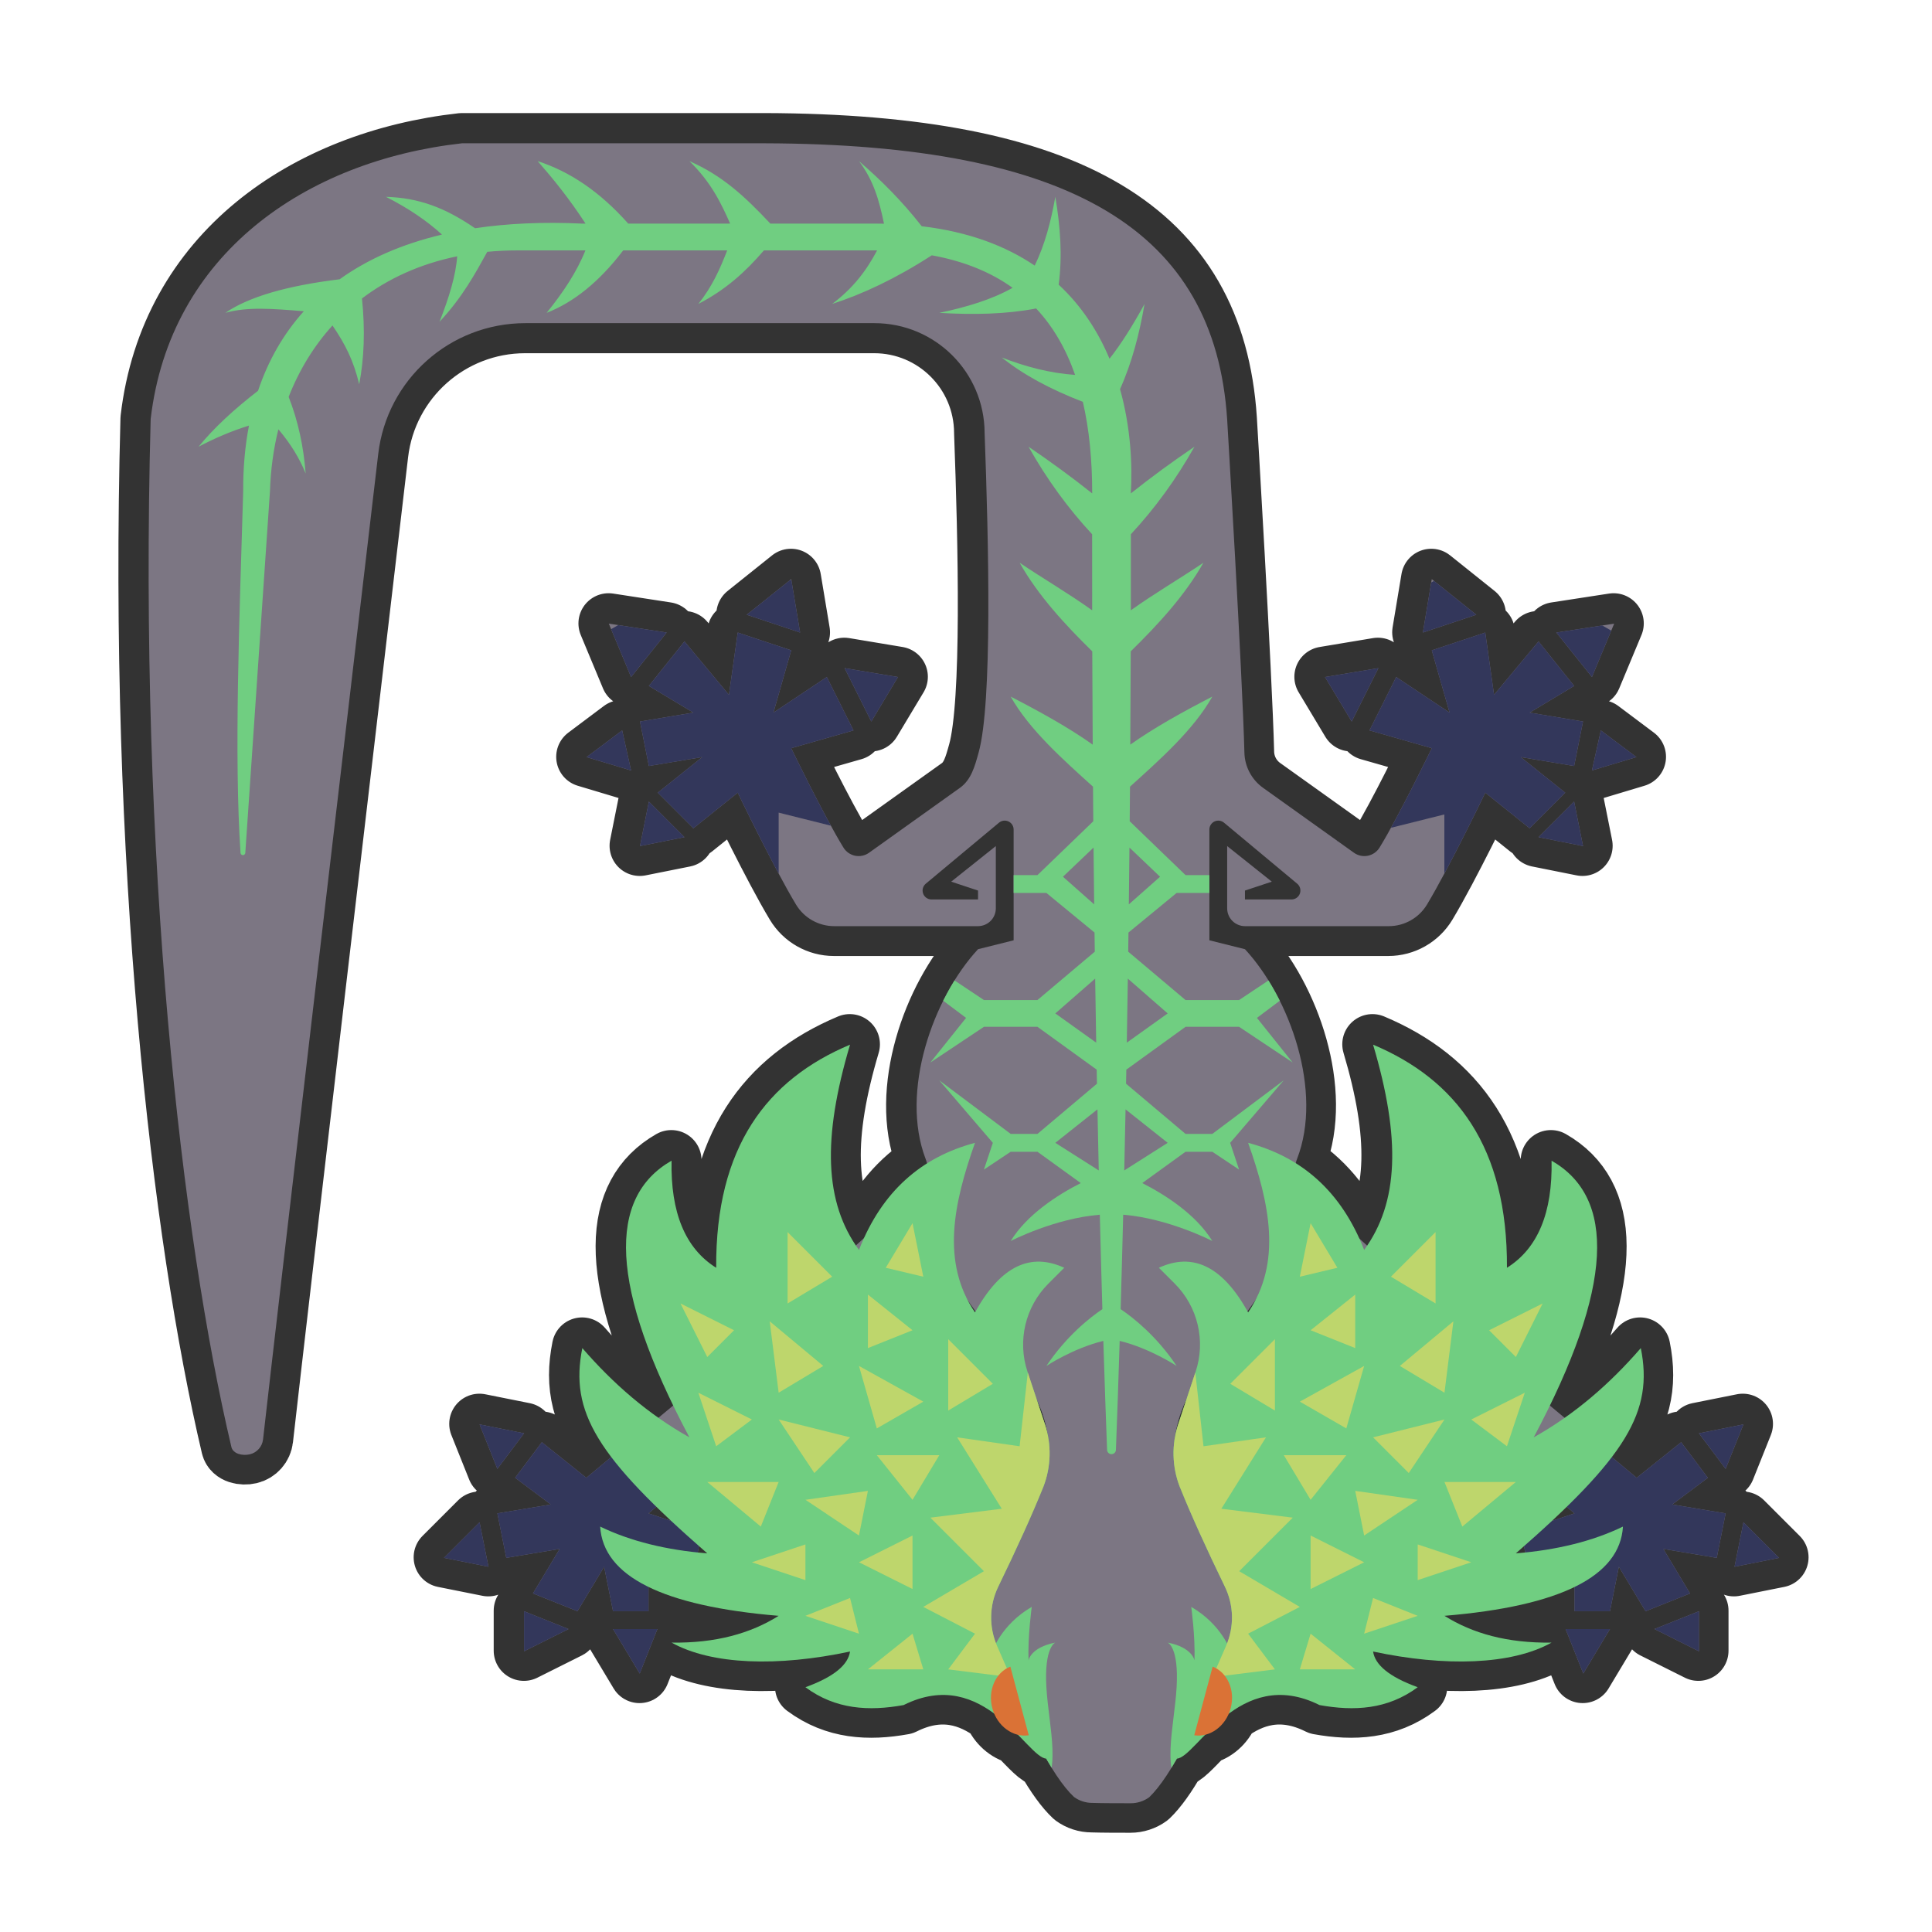 <?xml version="1.0" encoding="UTF-8" standalone="no"?>
<!DOCTYPE svg PUBLIC "-//W3C//DTD SVG 1.1//EN" "http://www.w3.org/Graphics/SVG/1.1/DTD/svg11.dtd">
<svg width="100%" height="100%" viewBox="0 0 256 256" version="1.1" xmlns="http://www.w3.org/2000/svg" xmlns:xlink="http://www.w3.org/1999/xlink" xml:space="preserve" xmlns:serif="http://www.serif.com/" style="fill-rule:evenodd;clip-rule:evenodd;stroke-linecap:round;stroke-linejoin:round;stroke-miterlimit:1.5;">
    <g transform="matrix(-1.179,5.86602e-32,5.86602e-32,-1.179,268.725,278.354)">
        <g transform="matrix(-0.848,-4.22177e-32,-4.22177e-32,-0.848,227.973,236.142)">
            <path d="M122.866,154.192C122.823,153.986 122.762,153.781 122.68,153.58C119.285,144.661 123.652,132.274 129.632,125.811L134.347,124.632C134.347,124.632 134.347,114.737 134.347,109.959C134.347,109.5 134.082,109.082 133.666,108.888C133.251,108.693 132.76,108.757 132.408,109.05C129.888,111.15 125.483,114.821 122.711,117.131C122.328,117.45 122.186,117.974 122.356,118.442C122.525,118.91 122.97,119.222 123.468,119.222L129.632,119.222L129.632,118.043L126.075,116.864L131.989,112.149C131.989,112.149 131.989,117.267 131.989,120.393C131.989,121.02 131.74,121.622 131.297,122.065C130.853,122.509 130.252,122.758 129.625,122.758C125.201,122.758 115.661,122.758 110.58,122.758C108.505,122.758 106.582,121.67 105.513,119.891C102.505,114.885 97.794,105.077 97.794,105.077L91.915,109.792L87.2,105.077L93.094,100.362L86.022,101.54L84.843,95.647L91.915,94.468L86.022,90.932L90.737,85.038L96.63,92.11L97.794,83.859L104.882,86.217L102.524,94.468L109.597,89.753L113.133,96.825L104.882,99.183C104.882,99.183 109.204,108.128 111.802,112.35C112.145,112.908 112.705,113.298 113.347,113.428C113.99,113.558 114.657,113.415 115.19,113.035C118.251,110.848 123.986,106.752 127.232,104.433C128.743,103.354 129.205,101.559 129.706,99.771C131.541,93.21 131.043,71.997 130.502,57.411C130.474,49.372 123.949,42.87 115.91,42.87C102.993,42.87 83.638,42.87 69.654,42.87C59.703,42.87 51.327,50.32 50.166,60.203C46.066,95.039 37.039,171.834 34.908,190.754C34.8,191.716 34.1,192.507 33.159,192.73C32.217,192.953 30.931,192.691 30.709,191.749C24.138,163.875 18.426,114.3 20.018,55.569C22.573,33.701 40.57,21.361 61.264,19.042L101.342,19.042C142.051,19.158 160.984,30.624 162.634,55.569C162.634,55.569 164.663,89.449 164.921,99.771C164.967,101.627 165.883,103.354 167.395,104.433C170.641,106.752 176.375,110.848 179.436,113.035C179.97,113.415 180.637,113.558 181.279,113.428C181.922,113.298 182.481,112.908 182.825,112.35C185.423,108.128 189.745,99.183 189.745,99.183L181.494,96.825L185.03,89.753L192.102,94.468L189.745,86.217L196.832,83.859L197.996,92.11L203.89,85.038L208.605,90.932L202.711,94.468L209.784,95.647L208.605,101.54L201.533,100.362L207.426,105.077L202.711,109.792L196.832,105.077C196.832,105.077 192.122,114.885 189.114,119.891C188.045,121.67 186.122,122.758 184.046,122.758C178.965,122.758 169.426,122.758 165.002,122.758C164.375,122.758 163.773,122.509 163.33,122.065C162.886,121.622 162.637,121.02 162.637,120.393L162.637,112.149L168.552,116.864L164.995,118.043L164.995,119.222L171.159,119.222C171.657,119.222 172.101,118.91 172.271,118.442C172.44,117.974 172.298,117.45 171.916,117.131C169.144,114.821 164.739,111.15 162.219,109.05C161.866,108.757 161.376,108.693 160.96,108.888C160.545,109.082 160.28,109.5 160.28,109.959L160.28,124.632L164.995,125.811C170.977,132.277 175.345,144.671 171.904,153.576C171.825,153.77 171.764,153.968 171.721,154.168C175.268,156.392 178.102,159.664 180.127,164.127L181.175,165.075C185.368,158.86 185.53,150.502 181.951,138.459C192.976,143.09 199.78,152.031 199.687,168.017C203.809,165.44 205.734,160.665 205.598,153.829C213.492,158.348 213.872,168.803 205.383,186.266L207.34,187.894C211.072,185.27 214.398,182.149 217.422,178.659C218.431,183.691 217.571,187.84 213.588,193.094L216.889,195.841L222.782,191.126L226.319,195.841L221.604,199.377L228.676,200.556L227.498,206.45L220.425,205.271L223.961,211.165L218.067,213.522L214.531,207.629L213.352,213.522L208.652,213.522L208.652,210.304C204.719,212.221 198.975,213.497 191.41,214.129C195.13,216.465 199.759,217.762 205.598,217.676C200.288,220.636 191.501,220.894 181.951,218.858C182.212,220.577 183.968,222.172 187.863,223.588C183.875,226.545 179.451,226.782 174.857,225.952C169.8,223.428 165.871,224.855 162.864,227.071C162.249,228.534 161.044,229.575 159.696,229.894C158.059,231.556 156.844,232.983 155.977,233.045C154.643,235.393 153.42,237.097 152.308,238.166C151.6,238.681 150.746,238.959 149.871,238.958C148.44,238.958 146.187,238.958 144.756,238.912C143.89,238.912 143.046,238.638 142.347,238.128C141.225,237.075 139.998,235.384 138.662,233.045C137.794,232.995 136.575,231.564 134.931,229.894C133.583,229.575 132.378,228.534 131.763,227.071C128.756,224.855 124.827,223.428 119.769,225.952C115.175,226.782 110.752,226.545 106.764,223.588C110.658,222.172 112.414,220.577 112.675,218.858C103.125,220.894 94.339,220.636 89.028,217.676C94.868,217.762 99.497,216.465 103.217,214.129C95.652,213.497 89.908,212.221 85.974,210.304L85.974,213.522L81.274,213.522L80.095,207.629L76.559,213.522L70.665,211.165L74.202,205.271L67.129,206.45L65.95,200.556L73.023,199.377L68.308,195.841L71.844,191.126L77.738,195.841L81.039,193.094C77.056,187.84 76.196,183.691 77.205,178.659C80.229,182.149 83.555,185.27 87.287,187.894L89.243,186.266C80.755,168.803 81.135,158.348 89.028,153.829C88.893,160.665 90.818,165.44 94.94,168.017C94.846,152.031 101.65,143.09 112.675,138.459C109.099,150.496 109.258,158.851 113.444,165.064L113.946,164.61L114.516,164.093C116.531,159.664 119.347,156.411 122.866,154.192ZM213.352,215.88L207.473,215.88L209.816,221.774L213.352,215.88ZM81.274,215.88L87.153,215.88L84.81,221.774L81.274,215.88ZM225.14,213.522L219.246,215.88L225.14,218.827L225.14,213.522ZM69.487,213.522L75.38,215.88L69.487,218.827L69.487,213.522ZM231.034,201.735L229.855,207.629L235.749,206.45L231.034,201.735ZM63.593,201.735L64.772,207.629L58.878,206.45L63.593,201.735ZM201.961,204.894L202.129,205.736C201.714,205.779 201.293,205.818 200.869,205.853C201.241,205.528 201.605,205.209 201.961,204.894ZM92.666,204.894L92.497,205.736C92.913,205.779 93.333,205.818 93.758,205.853C93.386,205.528 93.022,205.209 92.666,204.894ZM85.974,200.556L88.978,201.555C88.289,200.912 87.634,200.288 87.012,199.681L85.974,200.556ZM207.615,199.681L208.652,200.556L205.648,201.555C206.337,200.912 206.992,200.288 207.615,199.681ZM65.95,194.662L69.487,189.947L63.593,188.768L65.95,194.662ZM228.676,194.662L225.14,189.947L231.034,188.768L228.676,194.662ZM203.89,110.97L209.784,112.149L208.605,106.255L203.89,110.97ZM90.737,110.97L84.843,112.149L86.022,106.255L90.737,110.97ZM210.963,102.13L216.856,100.362L212.141,96.825L210.963,102.13ZM83.664,102.13L77.77,100.362L82.485,96.825L83.664,102.13ZM179.136,95.647L182.672,88.574L175.6,89.753L179.136,95.647ZM115.49,95.647L111.954,88.574L119.027,89.753L115.49,95.647ZM210.963,89.753L206.248,83.859L213.91,82.68L210.963,89.753ZM83.664,89.753L88.379,83.859L80.717,82.68L83.664,89.753ZM98.988,81.502L106.06,83.859L104.882,76.786L98.988,81.502ZM195.639,81.502L188.566,83.859L189.745,76.786L195.639,81.502Z" style="fill:rgb(51,51,51);stroke:rgb(51,51,51);stroke-width:8px;"/>
        </g>
        <g transform="matrix(-1.003,0,0,-1.003,250.745,256.097)">
            <path d="M128.342,161.692L137.888,175C137.888,175 142.433,181.056 139,188C136.84,192.369 135.023,196.387 133.972,198.766C133.343,200.207 133.304,201.837 133.863,203.307C137.562,213.03 140.632,218.985 143.095,221.298C143.687,221.729 144.401,221.961 145.133,221.961C146.343,222 148.249,222 149.459,222C150.2,222 150.921,221.765 151.52,221.33C153.96,218.985 157.03,213.03 160.729,203.307C161.288,201.837 161.249,200.207 160.62,198.766C159.569,196.387 157.752,192.369 155.592,188C152.159,181.056 156.704,175 156.704,175L166.25,161.692L186.178,178.554L199.175,189.52L193.181,191.514L194.178,196.499L199.175,194.505L199.175,200.487L203.15,200.487L204.147,195.502L207.138,200.487L212.123,198.493L209.132,193.508L215.114,194.505L216.111,189.52L210.129,188.523L214.117,185.532L211.126,181.545L206.141,185.532L188.171,170.578C188.171,170.578 173.743,157.529 168.849,153.102C167.924,152.266 167.623,150.94 168.094,149.786C171.005,142.254 167.31,131.771 162.25,126.303L158.263,125.306L158.263,112.895C158.263,112.507 158.487,112.154 158.838,111.99C159.19,111.825 159.605,111.879 159.903,112.127C162.034,113.903 165.76,117.008 168.104,118.962C168.428,119.231 168.548,119.674 168.404,120.07C168.261,120.466 167.885,120.73 167.464,120.73L162.25,120.73L162.25,119.733L165.259,118.736L160.257,114.748L160.257,121.721C160.257,122.251 160.467,122.76 160.842,123.135C161.217,123.51 161.726,123.721 162.256,123.721C165.998,123.721 174.066,123.721 178.364,123.721C180.119,123.721 181.746,122.8 182.65,121.296C185.194,117.062 189.178,108.766 189.178,108.766L194.15,112.754L198.138,108.766L193.153,104.778L199.135,105.775L200.132,100.791L194.15,99.794L199.135,96.803L195.147,91.818L190.162,97.8L189.178,90.821L183.184,92.815L185.178,99.794L179.196,95.806L176.205,101.787L183.184,103.781C183.184,103.781 179.528,111.347 177.331,114.918C177.04,115.39 176.567,115.72 176.024,115.83C175.48,115.94 174.916,115.819 174.465,115.497C171.876,113.648 167.026,110.183 164.28,108.222C163.002,107.309 162.227,105.849 162.188,104.279C161.97,95.549 160.253,66.894 160.253,66.894C158.858,45.796 142.845,36.098 108.414,36L74.518,36C57.015,37.962 41.794,48.398 39.633,66.894C38.286,116.567 43.117,158.496 48.675,182.072C48.863,182.869 49.95,183.09 50.747,182.901C51.543,182.713 52.135,182.044 52.226,181.23C54.028,165.228 61.664,100.277 65.131,70.814C66.113,62.454 73.197,56.154 81.614,56.154C93.441,56.154 109.811,56.154 120.736,56.154C127.535,56.154 133.054,61.653 133.078,68.452C133.535,80.788 133.956,98.729 132.404,104.279C131.981,105.791 131.59,107.309 130.312,108.222C127.566,110.183 122.716,113.648 120.127,115.497C119.676,115.819 119.112,115.94 118.568,115.83C118.025,115.72 117.552,115.39 117.261,114.918C115.064,111.347 111.408,103.781 111.408,103.781L118.387,101.787L115.396,95.806L109.414,99.794L111.408,92.815L105.414,90.821L104.43,97.8L99.445,91.818L95.457,96.803L100.442,99.794L94.46,100.791L95.457,105.775L101.439,104.778L96.454,108.766L100.442,112.754L105.414,108.766C105.414,108.766 109.398,117.062 111.942,121.296C112.846,122.8 114.473,123.721 116.228,123.721C120.526,123.721 128.594,123.721 132.335,123.721C132.866,123.721 133.375,123.51 133.75,123.135C134.125,122.76 134.335,122.251 134.335,121.721C134.335,119.076 134.335,114.748 134.335,114.748L129.333,118.736L132.342,119.733L132.342,120.73L127.128,120.73C126.707,120.73 126.331,120.466 126.188,120.07C126.044,119.674 126.164,119.231 126.488,118.962C128.832,117.008 132.558,113.903 134.689,112.127C134.987,111.879 135.402,111.825 135.754,111.99C136.105,112.154 136.329,112.507 136.329,112.895C136.329,116.937 136.329,125.306 136.329,125.306L132.342,126.303C127.284,131.769 123.59,142.245 126.462,149.789C126.929,150.936 126.629,152.253 125.71,153.084C120.832,157.544 106.42,170.578 106.42,170.578L88.451,185.532L83.466,181.545L80.475,185.532L84.463,188.523L78.481,189.52L79.478,194.505L85.46,193.508L82.469,198.493L87.454,200.487L90.445,195.502L91.442,200.487L95.417,200.487L95.417,194.505L100.414,196.499L101.411,191.514L95.417,189.52L108.414,178.554L128.342,161.692ZM91.442,202.481L96.414,202.481L94.433,207.466L91.442,202.481ZM203.15,202.481L198.178,202.481L200.159,207.466L203.15,202.481ZM81.472,200.487L86.457,202.481L81.472,204.973L81.472,200.487ZM213.12,200.487L208.135,202.481L213.12,204.973L213.12,200.487ZM102.408,196.499L103.405,192.511L108.39,196.499L102.408,196.499ZM192.184,196.499L191.187,192.511L186.202,196.499L192.184,196.499ZM218.105,190.517L217.108,195.502L222.093,194.505L218.105,190.517ZM76.487,190.517L77.484,195.502L72.499,194.505L76.487,190.517ZM78.481,184.535L81.472,180.548L76.487,179.551L78.481,184.535ZM216.111,184.535L213.12,180.548L218.105,179.551L216.111,184.535ZM195.147,113.751L200.132,114.748L199.135,109.763L195.147,113.751ZM99.445,113.751L94.46,114.748L95.457,109.763L99.445,113.751ZM201.129,106.274L206.114,104.778L202.126,101.787L201.129,106.274ZM93.463,106.274L88.478,104.778L92.466,101.787L93.463,106.274ZM174.211,100.791L177.202,94.809L171.22,95.806L174.211,100.791ZM120.381,100.791L117.39,94.809L123.372,95.806L120.381,100.791ZM201.129,95.806L197.141,90.821L203.621,89.824L201.129,95.806ZM93.463,95.806L97.451,90.821L90.971,89.824L93.463,95.806ZM188.168,88.827L182.187,90.821L183.184,84.839L188.168,88.827ZM106.423,88.827L112.405,90.821L111.408,84.839L106.423,88.827Z" style="fill:rgb(124,118,131);"/>
            <clipPath id="_clip1">
                <path d="M128.342,161.692L137.888,175C137.888,175 142.433,181.056 139,188C136.84,192.369 135.023,196.387 133.972,198.766C133.343,200.207 133.304,201.837 133.863,203.307C137.562,213.03 140.632,218.985 143.095,221.298C143.687,221.729 144.401,221.961 145.133,221.961C146.343,222 148.249,222 149.459,222C150.2,222 150.921,221.765 151.52,221.33C153.96,218.985 157.03,213.03 160.729,203.307C161.288,201.837 161.249,200.207 160.62,198.766C159.569,196.387 157.752,192.369 155.592,188C152.159,181.056 156.704,175 156.704,175L166.25,161.692L186.178,178.554L199.175,189.52L193.181,191.514L194.178,196.499L199.175,194.505L199.175,200.487L203.15,200.487L204.147,195.502L207.138,200.487L212.123,198.493L209.132,193.508L215.114,194.505L216.111,189.52L210.129,188.523L214.117,185.532L211.126,181.545L206.141,185.532L188.171,170.578C188.171,170.578 173.743,157.529 168.849,153.102C167.924,152.266 167.623,150.94 168.094,149.786C171.005,142.254 167.31,131.771 162.25,126.303L158.263,125.306L158.263,112.895C158.263,112.507 158.487,112.154 158.838,111.99C159.19,111.825 159.605,111.879 159.903,112.127C162.034,113.903 165.76,117.008 168.104,118.962C168.428,119.231 168.548,119.674 168.404,120.07C168.261,120.466 167.885,120.73 167.464,120.73L162.25,120.73L162.25,119.733L165.259,118.736L160.257,114.748L160.257,121.721C160.257,122.251 160.467,122.76 160.842,123.135C161.217,123.51 161.726,123.721 162.256,123.721C165.998,123.721 174.066,123.721 178.364,123.721C180.119,123.721 181.746,122.8 182.65,121.296C185.194,117.062 189.178,108.766 189.178,108.766L194.15,112.754L198.138,108.766L193.153,104.778L199.135,105.775L200.132,100.791L194.15,99.794L199.135,96.803L195.147,91.818L190.162,97.8L189.178,90.821L183.184,92.815L185.178,99.794L179.196,95.806L176.205,101.787L183.184,103.781C183.184,103.781 179.528,111.347 177.331,114.918C177.04,115.39 176.567,115.72 176.024,115.83C175.48,115.94 174.916,115.819 174.465,115.497C171.876,113.648 167.026,110.183 164.28,108.222C163.002,107.309 162.227,105.849 162.188,104.279C161.97,95.549 160.253,66.894 160.253,66.894C158.858,45.796 142.845,36.098 108.414,36L74.518,36C57.015,37.962 41.794,48.398 39.633,66.894C38.286,116.567 43.117,158.496 48.675,182.072C48.863,182.869 49.95,183.09 50.747,182.901C51.543,182.713 52.135,182.044 52.226,181.23C54.028,165.228 61.664,100.277 65.131,70.814C66.113,62.454 73.197,56.154 81.614,56.154C93.441,56.154 109.811,56.154 120.736,56.154C127.535,56.154 133.054,61.653 133.078,68.452C133.535,80.788 133.956,98.729 132.404,104.279C131.981,105.791 131.59,107.309 130.312,108.222C127.566,110.183 122.716,113.648 120.127,115.497C119.676,115.819 119.112,115.94 118.568,115.83C118.025,115.72 117.552,115.39 117.261,114.918C115.064,111.347 111.408,103.781 111.408,103.781L118.387,101.787L115.396,95.806L109.414,99.794L111.408,92.815L105.414,90.821L104.43,97.8L99.445,91.818L95.457,96.803L100.442,99.794L94.46,100.791L95.457,105.775L101.439,104.778L96.454,108.766L100.442,112.754L105.414,108.766C105.414,108.766 109.398,117.062 111.942,121.296C112.846,122.8 114.473,123.721 116.228,123.721C120.526,123.721 128.594,123.721 132.335,123.721C132.866,123.721 133.375,123.51 133.75,123.135C134.125,122.76 134.335,122.251 134.335,121.721C134.335,119.076 134.335,114.748 134.335,114.748L129.333,118.736L132.342,119.733L132.342,120.73L127.128,120.73C126.707,120.73 126.331,120.466 126.188,120.07C126.044,119.674 126.164,119.231 126.488,118.962C128.832,117.008 132.558,113.903 134.689,112.127C134.987,111.879 135.402,111.825 135.754,111.99C136.105,112.154 136.329,112.507 136.329,112.895C136.329,116.937 136.329,125.306 136.329,125.306L132.342,126.303C127.284,131.769 123.59,142.245 126.462,149.789C126.929,150.936 126.629,152.253 125.71,153.084C120.832,157.544 106.42,170.578 106.42,170.578L88.451,185.532L83.466,181.545L80.475,185.532L84.463,188.523L78.481,189.52L79.478,194.505L85.46,193.508L82.469,198.493L87.454,200.487L90.445,195.502L91.442,200.487L95.417,200.487L95.417,194.505L100.414,196.499L101.411,191.514L95.417,189.52L108.414,178.554L128.342,161.692ZM91.442,202.481L96.414,202.481L94.433,207.466L91.442,202.481ZM203.15,202.481L198.178,202.481L200.159,207.466L203.15,202.481ZM81.472,200.487L86.457,202.481L81.472,204.973L81.472,200.487ZM213.12,200.487L208.135,202.481L213.12,204.973L213.12,200.487ZM102.408,196.499L103.405,192.511L108.39,196.499L102.408,196.499ZM192.184,196.499L191.187,192.511L186.202,196.499L192.184,196.499ZM218.105,190.517L217.108,195.502L222.093,194.505L218.105,190.517ZM76.487,190.517L77.484,195.502L72.499,194.505L76.487,190.517ZM78.481,184.535L81.472,180.548L76.487,179.551L78.481,184.535ZM216.111,184.535L213.12,180.548L218.105,179.551L216.111,184.535ZM195.147,113.751L200.132,114.748L199.135,109.763L195.147,113.751ZM99.445,113.751L94.46,114.748L95.457,109.763L99.445,113.751ZM201.129,106.274L206.114,104.778L202.126,101.787L201.129,106.274ZM93.463,106.274L88.478,104.778L92.466,101.787L93.463,106.274ZM174.211,100.791L177.202,94.809L171.22,95.806L174.211,100.791ZM120.381,100.791L117.39,94.809L123.372,95.806L120.381,100.791ZM201.129,95.806L197.141,90.821L203.621,89.824L201.129,95.806ZM93.463,95.806L97.451,90.821L90.971,89.824L93.463,95.806ZM188.168,88.827L182.187,90.821L183.184,84.839L188.168,88.827ZM106.423,88.827L112.405,90.821L111.408,84.839L106.423,88.827Z"/>
            </clipPath>
            <g clip-path="url(#_clip1)">
                <path d="M203.592,176.204L199.604,184.765L193.592,181.765L184.592,198.204L206.592,214.204L227.592,194.204L214.592,173.204L203.592,176.204ZM91,176L94.988,184.561L101,181.561L110,198L88,214L67,194L80,173L91,176ZM184.592,120.204L184.592,111.204L172.592,114.204L168.592,93.204L188.592,82.204L209.592,94.204L203.592,116.204L184.592,120.204ZM110,120L110,111L122,114L126,93L106,82L85,94L91,116L110,120Z" style="fill:rgb(51,55,91);"/>
                <path d="M108.352,48C106.242,50.441 104.088,52.398 101,54C102.566,52.041 103.436,50.057 104.235,48L92.583,48C89.867,51.567 86.998,53.829 84,55C85.854,52.717 87.392,50.395 88.348,48L81,48C79.743,47.993 78.525,48.048 77.35,48.16C75.987,50.622 74.566,53.254 72,56C73.071,53.28 73.839,50.761 73.977,48.663C69.828,49.513 66.264,51.148 63.311,53.386C63.675,56.925 63.555,60.118 63,63C62.362,60.321 61.408,58.468 60.005,56.414C57.904,58.731 56.261,61.437 55.095,64.417C56.147,67.093 56.768,69.96 57,73C56.337,71.349 55.344,69.697 53.943,68.046C53.391,70.267 53.075,72.597 53,75C53,75 50.948,105.094 50.238,115.505C50.232,115.647 50.117,115.76 49.976,115.763C49.834,115.766 49.714,115.658 49.702,115.517C48.975,104.655 49.564,89.626 50,75C49.986,72.397 50.203,69.937 50.648,67.631C48.641,68.256 46.772,69.064 45,70C46.698,67.91 48.961,65.819 51.666,63.729C52.802,60.338 54.515,57.354 56.793,54.82C53.202,54.521 50.45,54.31 48,55C50.653,53.18 54.988,51.949 60.807,51.237C63.958,48.977 67.787,47.289 72.277,46.228C70.557,44.659 68.461,43.251 66,42C69.704,42.107 72.645,43.23 75.983,45.519C79.618,44.975 83.626,44.794 88,45L88.361,45C86.484,42.122 84.729,39.982 83,38C86.541,39.143 89.936,41.381 93.146,45L104.563,45C103.537,42.667 102.404,40.333 100,38C103.673,39.603 106.202,41.941 109.071,45L121,45C121.27,45.001 121.538,45.004 121.804,45.009C121.252,42.317 120.603,40.106 119,38C121.439,40.095 123.804,42.449 126.03,45.293C131.322,45.921 135.463,47.518 138.692,49.705C139.83,47.358 140.516,44.74 141,42C141.56,45.281 141.807,48.562 141.38,51.843C144,54.279 145.825,57.162 147.073,60.142C148.382,58.482 149.691,56.393 151,54C150.428,57.329 149.599,60.548 148.253,63.546C149.461,67.856 149.65,72.095 149.459,75.23C151.792,73.373 154.173,71.64 156.592,70C154.559,73.612 152.185,76.882 149.466,79.808L149.466,79.87C149.468,82.638 149.466,85.407 149.462,88.176L149.462,88.33C152.103,86.436 155.13,84.669 157.592,83C155.531,86.662 152.469,89.973 149.451,92.929C149.439,96.496 149.423,99.98 149.401,103.38C152.097,101.467 155.325,99.684 158.592,98C156.493,101.73 152.681,105.095 149.368,108.092C149.358,109.397 149.347,110.688 149.336,111.967L155.592,118L158.592,118L158.592,120L154.592,120L149.198,124.436C149.189,125.156 149.179,125.871 149.169,126.581L155.592,132L161.592,132L167.592,128L167.592,131L163.592,134L167.592,139L161.592,135L155.592,135L148.957,139.799C148.947,140.329 148.937,140.855 148.927,141.376L155.592,147L158.592,147L166.592,141L160.592,148L161.592,151L158.592,149L155.592,149L150.741,152.508C153.337,153.833 156.754,156.015 158.592,159C158.592,159 153.689,156.462 148.606,156.055C148.512,159.853 148.416,163.383 148.32,166.636C149.73,167.59 152.349,169.647 154.592,173C154.592,173 151.625,171.029 148.213,170.193C148.064,174.963 147.92,179.045 147.791,182.412C147.779,182.677 147.561,182.885 147.296,182.885C147.031,182.885 146.813,182.677 146.801,182.412C146.673,179.045 146.529,174.962 146.38,170.193C142.968,171.028 140,173 140,173C142.243,169.647 144.863,167.589 146.273,166.635C146.177,163.38 146.08,159.85 145.986,156.055C140.904,156.462 136,159 136,159C137.838,156.015 141.255,153.833 143.851,152.508L139,149L136,149L133,151L134,148L128,141L136,147L139,147L145.666,141.376C145.656,140.854 145.646,140.329 145.636,139.8L139,135L133,135L127,139L131,134L127,131L127,128L133,132L139,132L145.423,126.58C145.413,125.871 145.404,125.156 145.394,124.436L140,120L136,120L136,118L139,118L145.256,111.967C145.245,110.689 145.234,109.397 145.224,108.093C141.911,105.095 138.099,101.73 136,98C139.267,99.684 142.495,101.467 145.191,103.38C145.169,99.981 145.153,96.496 145.141,92.929C142.123,89.973 139.061,86.662 137,83C139.462,84.669 142.488,86.436 145.13,88.33C145.125,85.536 145.124,82.695 145.126,79.808C142.407,76.882 140.033,73.612 138,70C140.419,71.64 142.8,73.373 145.133,75.23C145.133,71.512 144.808,68.07 144.086,64.97C140.432,63.564 137.385,61.914 135,60C137.632,61.024 140.349,61.752 143.217,61.953C142.213,59.076 140.782,56.571 138.852,54.508C135.509,55.153 131.842,55.23 128,55C131.077,54.355 133.909,53.5 136.213,52.193C133.787,50.453 130.796,49.213 127.161,48.552C123.074,51.192 119.403,52.897 116,54C118.286,52.268 119.769,50.384 121.033,48L121,48L108.352,48ZM141,148L145.722,144.25C145.769,146.608 145.818,148.89 145.869,151.093L141,148ZM148.871,144.251L153.592,148L148.724,151.093C148.774,148.89 148.823,146.609 148.871,144.251ZM141,133.5L145.466,129.598C145.503,132.056 145.542,134.448 145.582,136.775L141,133.5ZM149.124,129.716L149.126,129.599L153.592,133.5L149.011,136.774L149.015,136.537C149.054,134.263 149.09,131.99 149.124,129.716ZM141.856,118.184L145.284,114.917L145.285,115.015C145.306,117.027 145.328,119.039 145.352,121.051L145.355,121.281L141.856,118.184ZM149.307,115.034L149.308,114.917L152.736,118.184L149.238,121.281L149.24,121.071C149.264,119.058 149.286,117.046 149.307,115.034Z" style="fill:rgb(112,206,129);"/>
                <g>
                    <path d="M133.943,205C133.943,205 134.896,202.01 138.359,200C138.359,200 137.9,203.326 138,206C138,206 138.198,204.548 141,204C141,204 139.74,204.464 140,209C140.26,213.536 141.881,218.86 139,221L133.943,215L133.943,205Z" style="fill:rgb(112,206,129);"/>
                    <g transform="matrix(-1,0,0,1,294.592,-5.68434e-14)">
                        <path d="M133.943,205C133.943,205 134.896,202.01 138.359,200C138.359,200 137.9,203.326 138,206C138,206 138.198,204.548 141,204C141,204 139.74,204.464 140,209C140.26,213.536 141.881,218.86 139,221L133.943,215L133.943,205Z" style="fill:rgb(112,206,129);"/>
                    </g>
                </g>
            </g>
        </g>
        <g>
            <g transform="matrix(-1.003,0,0,-1.003,250.745,256.097)">
                <path d="M140,217C140,217 136.526,209.059 134.472,204.366C133.546,202.247 133.592,199.83 134.598,197.748C136.706,193.408 138.401,189.661 139.662,186.542C140.533,184.286 140.591,181.798 139.827,179.504C139.255,177.766 138.542,175.625 137.888,173.663C136.731,170.192 137.634,166.366 140.221,163.779C141.219,162.781 142,162 142,162C138.28,160.285 134.92,161.712 132,167C128.192,161.404 129.59,154.8 132,148C126.028,149.59 121.571,153.408 119,160C115.122,154.695 114.878,147.505 118,137C108.675,140.917 102.921,148.479 103,162C99.513,159.82 97.885,155.781 98,150C90.803,154.12 90.991,164.075 100,181C95.388,178.415 91.46,174.994 88,171C86.57,178.128 89.575,183.162 102,194C97.433,193.63 93.415,192.65 90,191C90.341,196.57 96.983,199.912 110,201C106.854,202.976 102.939,204.073 98,204C102.492,206.504 109.923,206.722 118,205C117.779,206.454 116.294,207.802 113,209C116.373,211.501 120.114,211.702 124,211C133.059,206.479 137.835,216.943 140,217Z" style="fill:rgb(112,206,129);"/>
                <clipPath id="_clip2">
                    <path d="M140,217C140,217 136.526,209.059 134.472,204.366C133.546,202.247 133.592,199.83 134.598,197.748C136.706,193.408 138.401,189.661 139.662,186.542C140.533,184.286 140.591,181.798 139.827,179.504C139.255,177.766 138.542,175.625 137.888,173.663C136.731,170.192 137.634,166.366 140.221,163.779C141.219,162.781 142,162 142,162C138.28,160.285 134.92,161.712 132,167C128.192,161.404 129.59,154.8 132,148C126.028,149.59 121.571,153.408 119,160C115.122,154.695 114.878,147.505 118,137C108.675,140.917 102.921,148.479 103,162C99.513,159.82 97.885,155.781 98,150C90.803,154.12 90.991,164.075 100,181C95.388,178.415 91.46,174.994 88,171C86.57,178.128 89.575,183.162 102,194C97.433,193.63 93.415,192.65 90,191C90.341,196.57 96.983,199.912 110,201C106.854,202.976 102.939,204.073 98,204C102.492,206.504 109.923,206.722 118,205C117.779,206.454 116.294,207.802 113,209C116.373,211.501 120.114,211.702 124,211C133.059,206.479 137.835,216.943 140,217Z"/>
                </clipPath>
                <g clip-path="url(#_clip2)">
                    <path d="M137,208L129,207L132,203L126.208,200L133,196L127,190L135,189L130,181L137,182L138,173L143,184L137,208Z" style="fill:rgb(190,214,108);"/>
                    <path d="M125,203L126.208,207L120,207L125,203ZM119,203L118,199L113,201L119,203ZM125,198L125,192L119,195L125,198ZM113,193L107,195L113,197L113,193ZM119,192L120,187L113,188L119,192ZM108,191L110,186L102,186L108,191ZM125,188L128,183L121,183L125,188ZM114,185L118,181L110,179L114,185ZM107,179L101,176L103,182L107,179ZM126.208,177L119,173L121,180L126.208,177ZM129,178L134,175L129,170L129,178ZM110,176L115,173L109,168L110,176ZM105,169L99,166L102,172L105,169ZM120,165L125,169L120,171L120,165ZM111,166L116,163L111,158L111,166ZM122,162L126.208,163L125,157L122,162Z" style="fill:rgb(190,214,108);"/>
                </g>
            </g>
            <g transform="matrix(1.003,0,0,-1.003,-44.745,256.097)">
                <path d="M140,217C140,217 136.526,209.059 134.472,204.366C133.546,202.247 133.592,199.83 134.598,197.748C136.706,193.408 138.401,189.661 139.662,186.542C140.533,184.286 140.591,181.798 139.827,179.504C139.255,177.766 138.542,175.625 137.888,173.663C136.731,170.192 137.634,166.366 140.221,163.779C141.219,162.781 142,162 142,162C138.28,160.285 134.92,161.712 132,167C128.192,161.404 129.59,154.8 132,148C126.028,149.59 121.571,153.408 119,160C115.122,154.695 114.878,147.505 118,137C108.675,140.917 102.921,148.479 103,162C99.513,159.82 97.885,155.781 98,150C90.803,154.12 90.991,164.075 100,181C95.388,178.415 91.46,174.994 88,171C86.57,178.128 89.575,183.162 102,194C97.433,193.63 93.415,192.65 90,191C90.341,196.57 96.983,199.912 110,201C106.854,202.976 102.939,204.073 98,204C102.492,206.504 109.923,206.722 118,205C117.779,206.454 116.294,207.802 113,209C116.373,211.501 120.114,211.702 124,211C133.059,206.479 137.835,216.943 140,217Z" style="fill:rgb(112,206,129);"/>
                <clipPath id="_clip3">
                    <path d="M140,217C140,217 136.526,209.059 134.472,204.366C133.546,202.247 133.592,199.83 134.598,197.748C136.706,193.408 138.401,189.661 139.662,186.542C140.533,184.286 140.591,181.798 139.827,179.504C139.255,177.766 138.542,175.625 137.888,173.663C136.731,170.192 137.634,166.366 140.221,163.779C141.219,162.781 142,162 142,162C138.28,160.285 134.92,161.712 132,167C128.192,161.404 129.59,154.8 132,148C126.028,149.59 121.571,153.408 119,160C115.122,154.695 114.878,147.505 118,137C108.675,140.917 102.921,148.479 103,162C99.513,159.82 97.885,155.781 98,150C90.803,154.12 90.991,164.075 100,181C95.388,178.415 91.46,174.994 88,171C86.57,178.128 89.575,183.162 102,194C97.433,193.63 93.415,192.65 90,191C90.341,196.57 96.983,199.912 110,201C106.854,202.976 102.939,204.073 98,204C102.492,206.504 109.923,206.722 118,205C117.779,206.454 116.294,207.802 113,209C116.373,211.501 120.114,211.702 124,211C133.059,206.479 137.835,216.943 140,217Z"/>
                </clipPath>
                <g clip-path="url(#_clip3)">
                    <path d="M137,208L129,207L132,203L126.208,200L133,196L127,190L135,189L130,181L137,182L138,173L143,184L137,208Z" style="fill:rgb(190,214,108);"/>
                    <path d="M125,203L126.208,207L120,207L125,203ZM119,203L118,199L113,201L119,203ZM125,198L125,192L119,195L125,198ZM113,193L107,195L113,197L113,193ZM119,192L120,187L113,188L119,192ZM108,191L110,186L102,186L108,191ZM125,188L128,183L121,183L125,188ZM114,185L118,181L110,179L114,185ZM107,179L101,176L103,182L107,179ZM126.208,177L119,173L121,180L126.208,177ZM129,178L134,175L129,170L129,178ZM110,176L115,173L109,168L110,176ZM105,169L99,166L102,172L105,169ZM120,165L125,169L120,171L120,165ZM111,166L116,163L111,158L111,166ZM122,162L126.208,163L125,157L122,162Z" style="fill:rgb(190,214,108);"/>
                </g>
            </g>
        </g>
        <g transform="matrix(-1.003,0,0,-1.003,250.745,256.097)">
            <path d="M158.629,206.693C160.289,207.341 161.187,209.351 160.649,211.356C160.112,213.362 158.33,214.653 156.568,214.384L158.629,206.693ZM135.963,206.693C134.303,207.341 133.405,209.351 133.943,211.356C134.48,213.362 136.262,214.653 138.024,214.384L135.963,206.693Z" style="fill:rgb(218,114,54);"/>
        </g>
    </g>
</svg>
